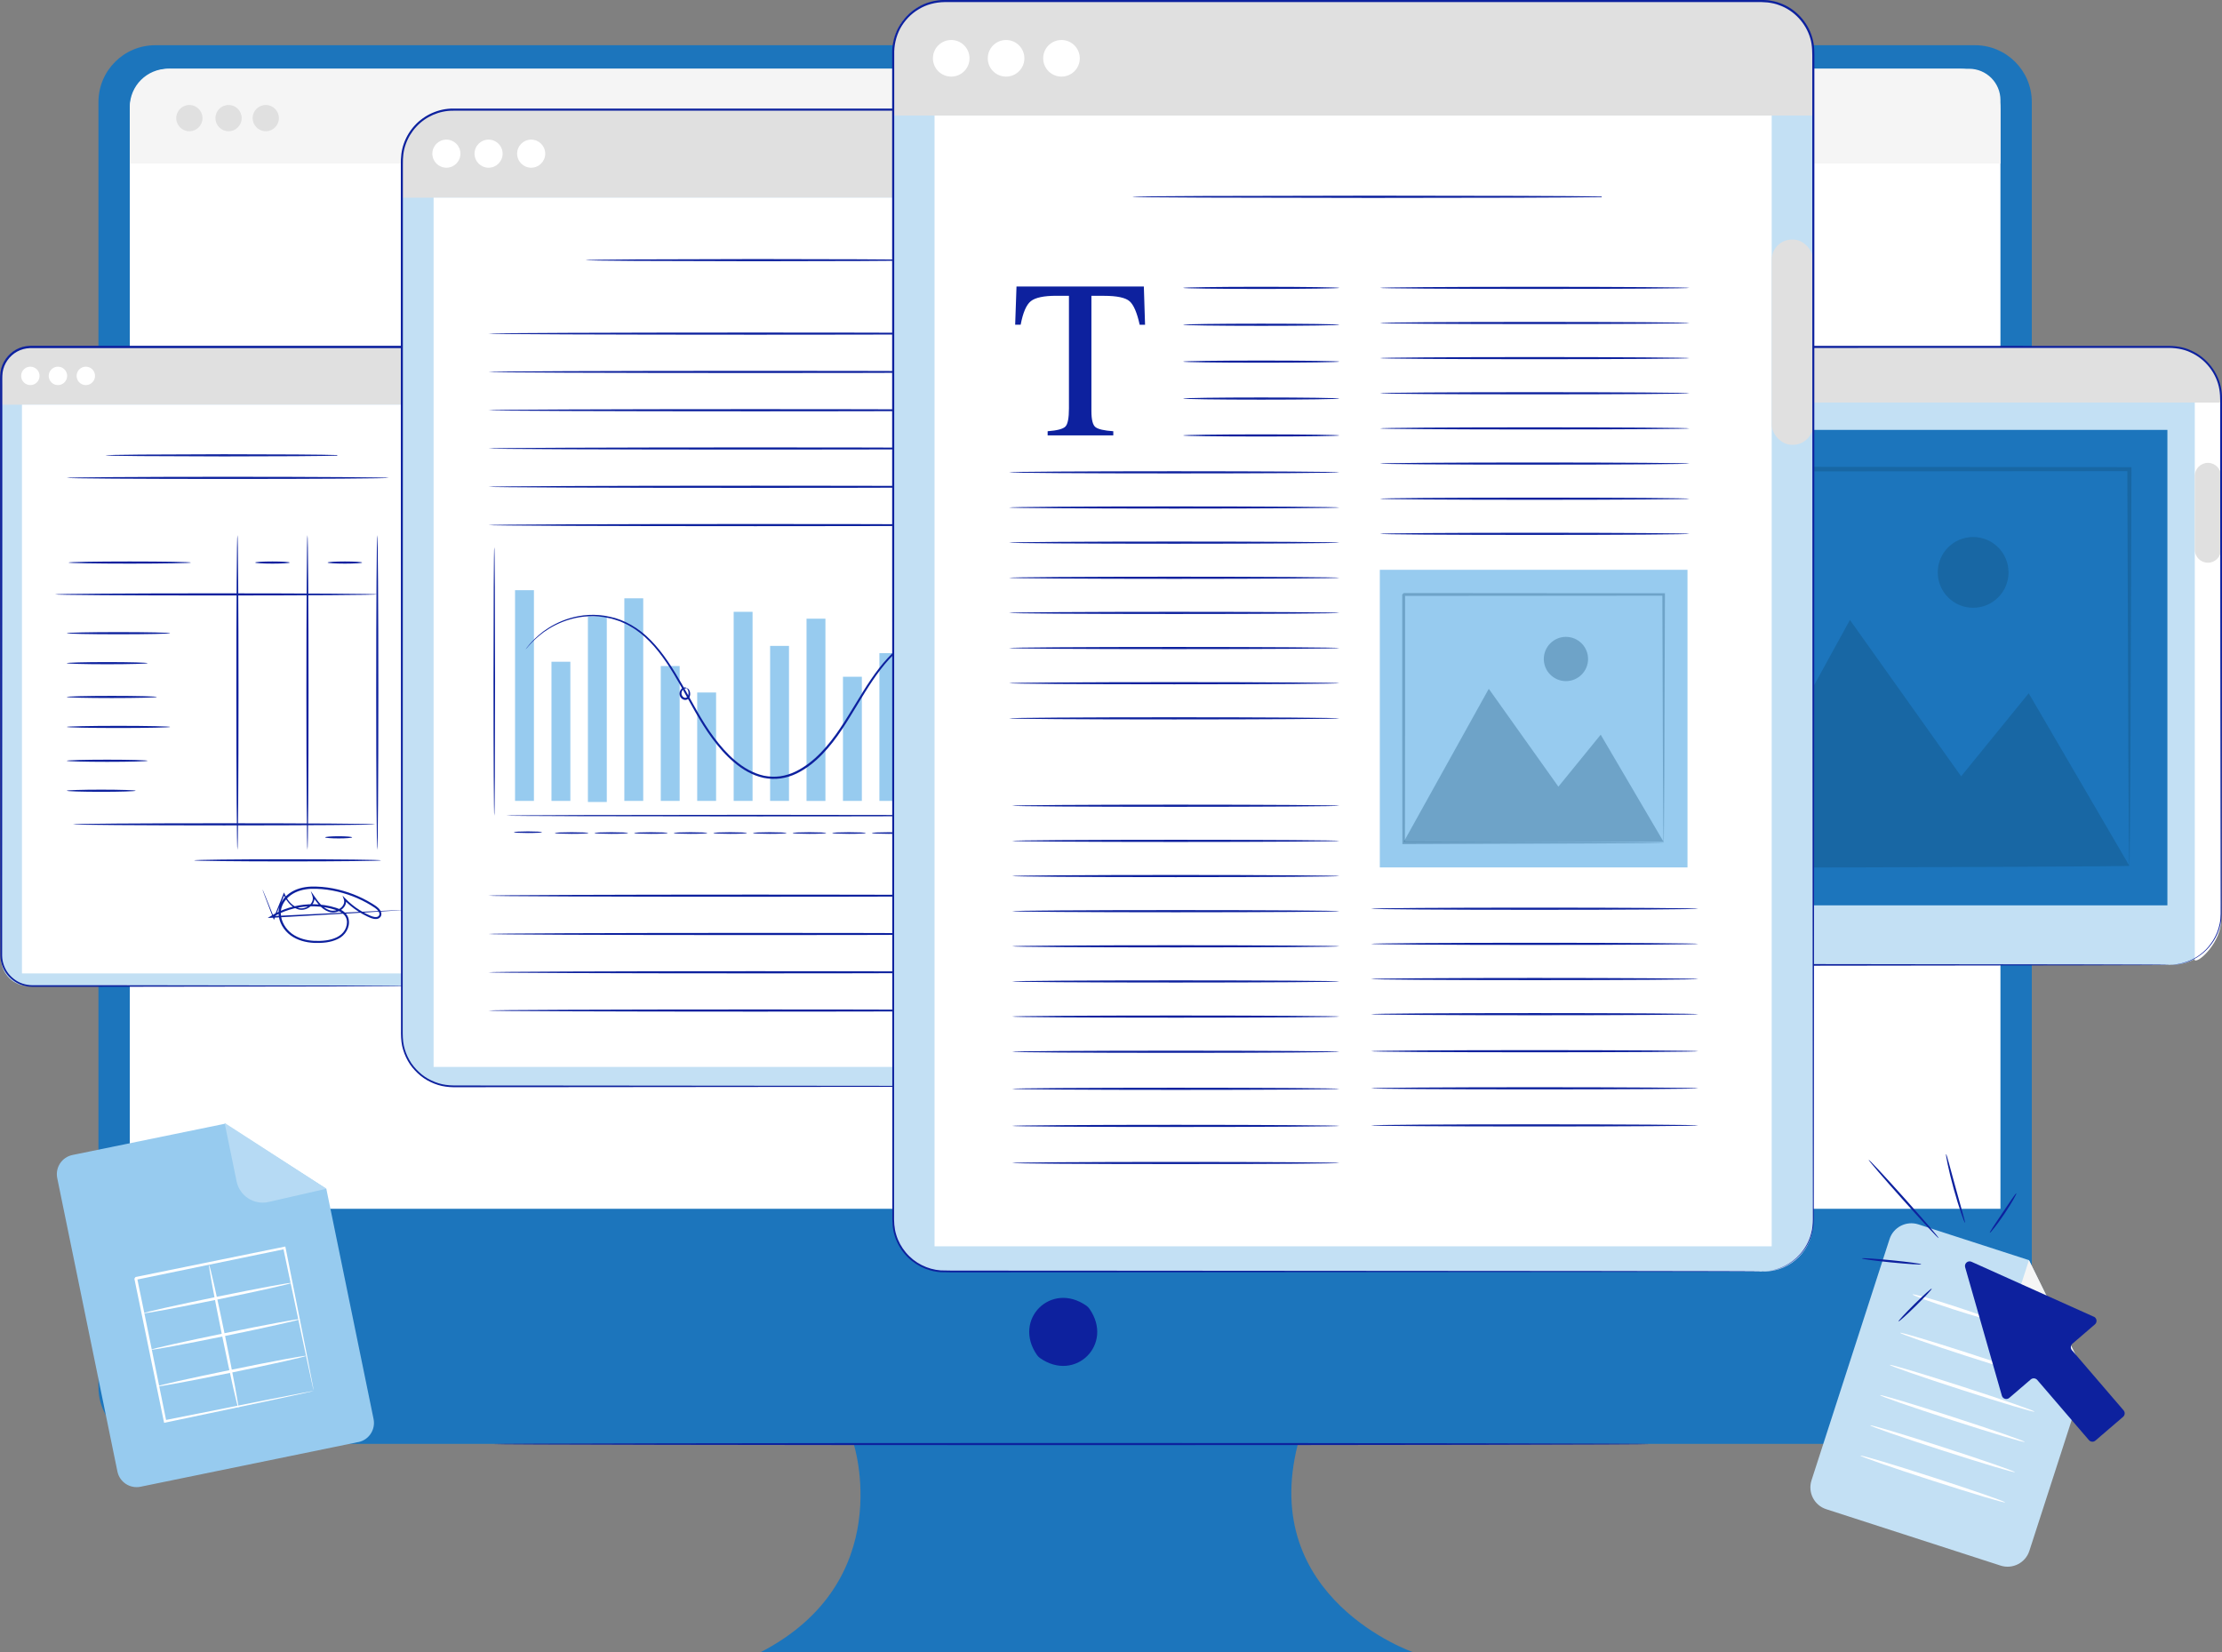<svg xmlns="http://www.w3.org/2000/svg" id="Camada_2" data-name="Camada 2" viewBox="0 0 533.06 396.45"><rect x="0" y="0" width="533.06" height="396.45" fill="#808080" stroke="none"/><defs><style>      .cls-1 {        fill: #0d219e;      }      .cls-1, .cls-2, .cls-3, .cls-4, .cls-5, .cls-6, .cls-7, .cls-8 {        stroke-width: 0px;      }      .cls-2 {        fill: #e0e0e0;      }      .cls-3 {        fill: #f5f5f5;      }      .cls-4 {        fill: #0d476d;      }      .cls-5 {        fill: #c3e0f4;      }      .cls-6 {        fill: #1c75bc;      }      .cls-7 {        fill: #fff;      }      .cls-9 {        opacity: .3;      }      .cls-8 {        fill: #97cbef;      }    </style></defs><g id="Device"><g><g><g><g><path class="cls-6" d="m473.79,10.85H37.25c-7.53,0-13.63,6.1-13.63,13.63v308.34c0,7.53,6.1,13.63,13.63,13.63h167.55s10.66,32.96-22.38,50.01h156.66s-37.3-12.79-27.71-50.01h162.43c7.52,0,13.63-6.1,13.63-13.63V24.48c0-7.53-6.1-13.63-13.63-13.63Z"></path><path class="cls-1" d="m261.35,314.02c5.94,8.49-3.36,17.78-11.84,11.84-.28-.2-.53-.45-.73-.73-5.92-8.49,3.36-17.77,11.84-11.84.28.2.53.45.73.73Z"></path></g><path class="cls-7" d="m40.84,16.5h429.37c5.35,0,9.7,4.35,9.7,9.7v263.84H31.14V26.19c0-5.35,4.35-9.7,9.7-9.7Z"></path></g><path class="cls-3" d="m40.29,16.5h432.1c4.15,0,7.52,3.37,7.52,7.52v15.21H31.14v-13.58c0-5.05,4.1-9.15,9.15-9.15Z"></path><g><circle class="cls-2" cx="45.43" cy="28.34" r="3.15"></circle><circle class="cls-2" cx="54.83" cy="28.34" r="3.15"></circle><circle class="cls-2" cx="63.76" cy="28.34" r="3.15"></circle></g></g><path class="cls-1" d="m395.75,346.49c0,.14-62.12.26-138.73.26s-138.75-.12-138.75-.26,62.11-.26,138.75-.26,138.73.12,138.73.26Z"></path></g><g><g><path class="cls-5" d="m479.94,375.65l-41.82-13.53c-2.89-.93-4.47-4.03-3.54-6.92l18.72-57.88c.93-2.89,4.03-4.47,6.92-3.54l26.52,8.58,13.68,27.8-13.57,41.95c-.93,2.89-4.03,4.47-6.92,3.54Z"></path><path class="cls-3" d="m486.75,302.36l-5.27,16.29c-.87,2.69.6,5.57,3.29,6.44l15.66,5.07-13.68-27.8Z"></path></g><path class="cls-7" d="m478.19,316.85c-.07.21-4.45-1.02-9.79-2.75-5.34-1.73-9.62-3.3-9.55-3.51.07-.21,4.45,1.02,9.8,2.75,5.34,1.73,9.62,3.3,9.55,3.51Z"></path><path class="cls-7" d="m487.7,330.1c-.07.21-7.25-1.93-16.04-4.77-8.79-2.84-15.87-5.32-15.8-5.53.07-.21,7.25,1.93,16.04,4.77,8.79,2.84,15.86,5.32,15.8,5.53Z"></path><path class="cls-7" d="m488.08,338.72c-.07.21-7.89-2.13-17.48-5.23-9.59-3.1-17.3-5.78-17.23-5.99.07-.21,7.89,2.13,17.48,5.23,9.58,3.1,17.3,5.78,17.23,5.99Z"></path><path class="cls-7" d="m485.74,345.98c-.07.21-7.89-2.13-17.47-5.23-9.59-3.1-17.3-5.78-17.23-5.99.07-.21,7.89,2.13,17.48,5.24,9.58,3.1,17.3,5.78,17.23,5.99Z"></path><path class="cls-7" d="m483.39,353.23c-.07.21-7.89-2.13-17.48-5.23-9.59-3.1-17.3-5.78-17.23-5.99.07-.21,7.89,2.13,17.48,5.24,9.58,3.1,17.3,5.78,17.23,5.99Z"></path><path class="cls-7" d="m481.04,360.49c-.07.21-7.89-2.13-17.48-5.23-9.59-3.1-17.3-5.78-17.23-5.99.07-.21,7.89,2.13,17.48,5.23,9.58,3.1,17.3,5.78,17.23,5.99Z"></path></g><g><g><path class="cls-1" d="m502.31,315.94l-29.35-13.19c-.86-.39-1.77.41-1.52,1.31l8.81,30.82c.22.77,1.17,1.06,1.78.53l5.15-4.42c.46-.4,1.16-.34,1.56.12l12.39,14.43c.4.46,1.09.52,1.56.12l6.64-5.7c.46-.4.52-1.09.12-1.56l-12.39-14.43c-.4-.46-.34-1.16.12-1.56l5.4-4.64c.61-.53.47-1.51-.27-1.85Z"></path><path class="cls-1" d="m465.09,297.08c-.11.1-3.96-4.04-8.6-9.23-4.64-5.2-8.32-9.49-8.21-9.58.11-.1,3.96,4.04,8.6,9.23,4.64,5.19,8.31,9.48,8.21,9.58Z"></path><path class="cls-1" d="m466.86,276.9c.07-.02.34.9.75,2.4.46,1.67.99,3.65,1.59,5.83.61,2.18,1.16,4.15,1.62,5.82.41,1.49.65,2.42.58,2.44-.07.02-.43-.87-.93-2.34-.5-1.47-1.15-3.51-1.78-5.8-.63-2.28-1.12-4.37-1.44-5.89-.32-1.52-.46-2.47-.39-2.48Z"></path><path class="cls-1" d="m460.92,303.36c-.01.14-3.22-.06-7.15-.45-3.94-.39-7.11-.82-7.1-.97.01-.14,3.22.06,7.15.45,3.93.39,7.11.82,7.1.97Z"></path></g><path class="cls-1" d="m463.42,309.21c.1.1-1.6,1.94-3.8,4.11-2.2,2.17-4.07,3.85-4.17,3.74-.1-.1,1.6-1.94,3.8-4.12,2.2-2.17,4.07-3.85,4.17-3.74Z"></path><path class="cls-1" d="m483.72,286.33c.12.07-1.1,2.32-2.87,4.94-1.76,2.62-3.38,4.61-3.49,4.52-.12-.09,1.31-2.2,3.06-4.81,1.75-2.61,3.17-4.73,3.3-4.65Z"></path></g></g><g><g><g><g><rect class="cls-5" x="393.22" y="83.23" width="139.61" height="148.28" rx="11.83" ry="11.83"></rect><path class="cls-7" d="m526.53,230.45h0V96.59h6.3v124.33c0,4.89-4.99,9.92-6.3,9.53Z"></path><path class="cls-2" d="m405.15,83.23h115.75c6.58,0,11.93,5.35,11.93,11.93v1.43h-139.61v-1.43c0-6.58,5.35-11.93,11.93-11.93Z"></path></g><path class="cls-2" d="m529.68,111.06h0c1.74,0,3.15,1.41,3.15,3.15v17.66c0,1.74-1.41,3.15-3.15,3.15h0c-1.74,0-3.15-1.41-3.15-3.15v-17.66c0-1.74,1.41-3.15,3.15-3.15Z"></path><path class="cls-1" d="m520.52,231.51s.12-.02.36-.03c.24-.02.6-.02,1.07-.08.93-.13,2.33-.39,3.99-1.21,1.64-.8,3.53-2.23,4.96-4.52.71-1.14,1.29-2.48,1.6-4,.33-1.51.22-3.18.24-4.93-.02-14.04-.05-34.35-.08-59.43,0-12.55-.02-26.29-.03-41.04,0-3.69,0-7.44,0-11.25,0-1.91,0-3.83,0-5.76-.04-1.93.12-3.91-.2-5.8-.63-3.81-3.28-7.28-6.91-8.9-1.8-.87-3.81-1.12-5.85-1.08-2.05,0-4.11,0-6.18,0-33.18,0-69.65.01-107.93.02-1.17.03-2.34.17-3.46.51-1.11.35-2.19.83-3.16,1.47-.96.65-1.85,1.42-2.6,2.31-.73.9-1.37,1.88-1.83,2.94-.44,1.07-.79,2.18-.91,3.33-.13,1.14-.1,2.31-.1,3.49,0,2.35,0,4.69,0,7.02,0,9.32,0,18.51,0,27.54,0,18.06-.01,35.47-.02,52.06,0,8.3,0,16.38-.01,24.24.02,3.92-.04,7.82.03,11.6.19,3.76,2.32,7.23,5.31,9.25,1.51,1,3.23,1.66,4.99,1.91,1.75.23,3.58.11,5.35.14,3.56,0,7.05,0,10.48,0,6.85,0,13.42.01,19.69.02,25.09.03,45.39.06,59.43.08,7.01.02,12.45.04,16.16.05,1.84.01,3.25.02,4.2.03.95,0,1.43.03,1.43.03,0,0-.49.02-1.43.03-.96,0-2.36.01-4.2.03-3.7.01-9.15.03-16.16.05-14.04.02-34.34.05-59.43.08-6.27,0-12.85.01-19.69.02-3.42,0-6.92,0-10.48,0-1.78-.03-3.57.1-5.41-.14-1.82-.26-3.6-.94-5.17-1.97-3.11-2.09-5.32-5.68-5.52-9.58-.08-3.84-.03-7.69-.05-11.63,0-7.86,0-15.95-.01-24.24,0-16.59,0-34.01-.02-52.06,0-9.03,0-18.22,0-27.54,0-2.33,0-4.67,0-7.02,0-1.17-.03-2.35.11-3.55.13-1.2.49-2.36.95-3.47.48-1.11,1.15-2.13,1.91-3.07.78-.93,1.71-1.72,2.71-2.41,1.01-.67,2.14-1.17,3.3-1.54,1.17-.35,2.39-.5,3.61-.53,38.28,0,74.76.01,107.93.02,2.07,0,4.13,0,6.18,0,2.04-.04,4.18.22,6.04,1.13,3.77,1.68,6.52,5.29,7.17,9.25.18.98.2,2,.2,2.96,0,.98,0,1.95,0,2.91,0,1.94,0,3.86,0,5.76,0,3.81,0,7.56,0,11.25-.01,14.75-.02,28.49-.03,41.04-.03,25.09-.06,45.39-.08,59.43-.02,1.75.08,3.43-.26,4.97-.32,1.54-.92,2.9-1.64,4.04-1.46,2.31-3.38,3.74-5.04,4.53-1.67.81-3.09,1.06-4.03,1.17-.95.07-1.43.06-1.43.06Z"></path></g><g><rect class="cls-6" x="402.04" y="103.15" width="117.92" height="114.08"></rect><g class="cls-9"><path class="cls-4" d="m481.85,137.34c0,4.69-3.8,8.49-8.49,8.49s-8.49-3.8-8.49-8.49,3.8-8.49,8.49-8.49,8.49,3.8,8.49,8.49Z"></path></g><g class="cls-9"><path class="cls-4" d="m510.85,112.08c-28.86-.02-63.06-.05-99.62-.08.11-.13-1.07,1.07-.57.58v3.23s0,3.24,0,3.24v6.44c0,4.27,0,8.51,0,12.7,0,8.38,0,16.59.01,24.58.02,15.98.04,31.08.05,44.98v.49h.49c29.87-.1,54.81-.19,72.35-.25,8.66-.05,15.49-.1,20.21-.13,2.28-.02,4.04-.04,5.29-.06.56-.01,1-.02,1.34-.03.3,0,.45-.02.44-.03l-24.15-41.4-16.21,19.93-26.68-37.52-32.1,58.48c.02-13.75.03-28.68.05-44.46,0-7.99,0-16.2.01-24.58,0-4.19,0-8.43,0-12.7v-12.36c36.15-.03,69.98-.06,98.59-.08.1,28.27.19,51.83.24,68.4.05,8.31.1,14.85.13,19.37.02,2.21.04,3.92.06,5.13.01.55.02.99.03,1.33,0,.3.02.46.03.47,0,0,.02-.13.03-.41,0-.33.02-.75.03-1.28.01-1.19.03-2.87.06-5.04.03-4.5.07-11.01.13-19.27.06-16.74.14-40.57.25-69.19v-.48s-.48,0-.48,0Z"></path></g></g><g><ellipse class="cls-7" cx="405.89" cy="90.43" rx="2.48" ry="2.37"></ellipse><ellipse class="cls-7" cx="413.33" cy="90.43" rx="2.48" ry="2.37"></ellipse><ellipse class="cls-7" cx="420.85" cy="90.43" rx="2.48" ry="2.37"></ellipse></g></g><g><g><g><path class="cls-5" d="m6.89,83.28h97.77c3.66,0,6.63,2.97,6.63,6.63v140.07c0,3.66-2.97,6.63-6.63,6.63H6.89c-3.66,0-6.63-2.97-6.63-6.63V89.91c0-3.66,2.97-6.63,6.63-6.63Z"></path><path class="cls-2" d="m7.92,83.28h95.71c4.23,0,7.66,3.43,7.66,7.66v6.16H.26v-6.16c0-4.23,3.43-7.66,7.66-7.66Z"></path><circle class="cls-7" cx="7.28" cy="90.19" r="2.21"></circle><path class="cls-7" d="m16.11,90.19c0,1.22-.99,2.21-2.21,2.21s-2.21-.99-2.21-2.21.99-2.21,2.21-2.21,2.21.99,2.21,2.21Z"></path><circle class="cls-7" cx="20.59" cy="90.19" r="2.21"></circle></g><rect class="cls-7" x="5.27" y="97.1" width="101.01" height="136.46"></rect><path class="cls-2" d="m108.78,136.83h0c-1.38,0-2.5-1.12-2.5-2.5v-19.76c0-1.38,1.12-2.5,2.5-2.5h0c1.38,0,2.5,1.12,2.5,2.5v19.76c0,1.38-1.12,2.5-2.5,2.5Z"></path><path class="cls-1" d="m98.98,236.6c-.03-.1,1.88.22,5.02-1.14,1.52-.72,3.35-1.9,4.81-3.92.73-1,1.39-2.18,1.81-3.54.44-1.36.59-2.88.57-4.5-.02-12.96-.05-31.7-.08-54.85,0-11.58-.02-24.26-.03-37.88,0-6.81,0-13.85-.01-21.1,0-3.63,0-7.31,0-11.03-.04-1.87.13-3.76-.27-5.56-.39-1.81-1.21-3.54-2.37-5.01-2.33-2.95-6.13-4.72-10-4.55-3.92,0-7.88,0-11.89,0-8.01,0-16.2,0-24.52,0-16.66,0-33.91,0-51.57,0-1.1,0-2.22-.01-3.3.01-1.06.04-2.11.32-3.04.83-1.86,1.02-3.2,2.92-3.48,5.01-.14,1.03-.06,2.14-.08,3.22,0,1.09,0,2.17,0,3.26,0,2.17,0,4.33,0,6.48,0,8.61,0,17.08,0,25.42,0,16.66-.01,32.73-.02,48.05,0,15.31-.02,29.86-.02,43.48,0,3.4,0,6.75,0,10.03.03,1.6.61,3.16,1.59,4.38.99,1.21,2.35,2.11,3.85,2.47.75.2,1.5.25,2.29.23.78,0,1.56,0,2.33,0,1.55,0,3.08,0,4.59,0,3.03,0,5.99,0,8.89,0,23.15.03,41.89.06,54.85.08,6.47.02,11.49.04,14.91.05,1.7.01,2.99.02,3.88.03.87,0,1.32.03,1.32.03,0,0-.45.02-1.32.03-.88,0-2.18.01-3.88.03-3.42.01-8.44.03-14.91.05-12.96.02-31.69.05-54.85.08-2.89,0-5.86,0-8.89,0-1.52,0-3.05,0-4.59,0-.77,0-1.55,0-2.33,0-.77.02-1.61-.03-2.39-.24-1.58-.38-3.02-1.33-4.07-2.61-1.04-1.29-1.66-2.94-1.69-4.63,0-3.29-.01-6.63-.02-10.04,0-13.62-.02-28.17-.02-43.48,0-15.31,0-31.38-.02-48.05,0-8.33,0-16.81,0-25.42,0-2.15,0-4.31,0-6.48,0-1.08,0-2.17,0-3.26.02-1.09-.06-2.16.09-3.3.3-2.25,1.75-4.29,3.75-5.39,1-.55,2.13-.85,3.27-.89,1.12-.03,2.21,0,3.32-.01,17.67,0,34.91,0,51.57,0,8.33,0,16.51,0,24.52,0,4.01,0,7.97,0,11.89,0,3.99-.18,7.97,1.66,10.38,4.74,1.21,1.53,2.06,3.33,2.46,5.21.08.47.16.95.21,1.43.02.48.06.96.06,1.43,0,.94,0,1.87,0,2.81,0,3.73,0,7.41,0,11.03,0,7.25,0,14.29-.01,21.1-.01,13.61-.02,26.3-.03,37.88-.03,23.15-.06,41.89-.08,54.85.02,1.62-.14,3.18-.6,4.55-.44,1.38-1.11,2.57-1.86,3.58-1.49,2.04-3.35,3.22-4.89,3.92-1.57.7-2.88.88-3.74,1-.87.05-1.32.05-1.32.05Z"></path></g><g><path class="cls-1" d="m40.83,151.93c0,.14-5.56.26-12.41.26s-12.41-.12-12.41-.26,5.55-.26,12.41-.26,12.41.12,12.41.26Z"></path><path class="cls-1" d="m35.42,159.12c0,.14-4.35.26-9.71.26s-9.71-.12-9.71-.26,4.34-.26,9.71-.26,9.71.12,9.71.26Z"></path><path class="cls-1" d="m37.64,167.23c0,.14-4.84.26-10.82.26s-10.82-.12-10.82-.26,4.84-.26,10.82-.26,10.82.12,10.82.26Z"></path><path class="cls-1" d="m40.83,174.42c0,.14-5.56.26-12.41.26s-12.41-.12-12.41-.26,5.55-.26,12.41-.26,12.41.12,12.41.26Z"></path><path class="cls-1" d="m35.42,182.54c0,.14-4.35.26-9.71.26s-9.71-.12-9.71-.26,4.34-.26,9.71-.26,9.71.12,9.71.26Z"></path><path class="cls-1" d="m32.55,189.73c0,.14-3.7.26-8.27.26s-8.27-.12-8.27-.26,3.7-.26,8.27-.26,8.27.12,8.27.26Z"></path><path class="cls-1" d="m90.51,142.62c0,.14-17.31.26-38.66.26s-38.66-.12-38.66-.26,17.31-.26,38.66-.26,38.66.12,38.66.26Z"></path><path class="cls-1" d="m56.96,203.9c-.14,0-.26-16.9-.26-37.75s.12-37.76.26-37.76.26,16.9.26,37.76-.12,37.75-.26,37.75Z"></path><path class="cls-1" d="m73.76,203.9c-.14,0-.26-16.9-.26-37.75s.12-37.76.26-37.76.26,16.9.26,37.76-.12,37.75-.26,37.75Z"></path><path class="cls-1" d="m90.51,203.9c-.14,0-.26-16.9-.26-37.75s.12-37.76.26-37.76.26,16.9.26,37.76-.12,37.75-.26,37.75Z"></path><path class="cls-1" d="m45.82,134.98c0,.14-6.58.26-14.7.26s-14.7-.12-14.7-.26,6.58-.26,14.7-.26,14.7.12,14.7.26Z"></path><path class="cls-1" d="m69.5,134.98c0,.14-1.86.26-4.14.26s-4.14-.12-4.14-.26,1.85-.26,4.14-.26,4.14.12,4.14.26Z"></path><path class="cls-1" d="m86.88,134.98c0,.14-1.86.26-4.14.26s-4.14-.12-4.14-.26,1.85-.26,4.14-.26,4.14.12,4.14.26Z"></path><path class="cls-1" d="m90,197.79c0,.14-16.23.26-36.25.26s-36.26-.12-36.26-.26,16.23-.26,36.26-.26,36.25.12,36.25.26Z"></path><path class="cls-1" d="m84.48,200.91c0,.14-1.45.26-3.24.26s-3.24-.12-3.24-.26,1.45-.26,3.24-.26,3.24.12,3.24.26Z"></path><path class="cls-1" d="m91.44,206.43c0,.14-10.05.26-22.45.26s-22.45-.12-22.45-.26,10.05-.26,22.45-.26,22.45.12,22.45.26Z"></path><path class="cls-1" d="m97.21,218.31s-.2.03-.58.06c-.41.03-.98.07-1.7.12-1.52.09-3.71.23-6.49.4-5.63.32-13.67.77-23.39,1.33l-.83.05.7-.44c2.61-1.64,5.79-2.7,9.2-2.85,1.7-.09,3.45.08,5.18.48.86.22,1.73.44,2.56.88.82.42,1.58,1.2,1.78,2.19.43,1.96-.83,3.98-2.6,4.78-1.77.87-3.76.99-5.7.93-1.95-.1-3.97-.6-5.63-1.81-1.63-1.21-2.83-3.14-2.89-5.27-.07-1.96,1.1-3.75,2.6-4.81,1.52-1.1,3.38-1.54,5.16-1.62,3.58-.1,7.03.63,10.18,1.84,1.57.61,3.06,1.35,4.46,2.21.67.43,1.44.83,1.94,1.57.24.35.44.84.28,1.33-.15.48-.64.8-1.09.82-.91.08-1.64-.34-2.33-.65-.7-.33-1.37-.71-2.01-1.12-1.28-.82-2.44-1.77-3.45-2.82l.37-.22c.18.52.1,1.12-.15,1.59-.25.47-.63.84-1.06,1.11-.85.54-1.94.72-2.86.37-.92-.31-1.67-.92-2.27-1.58-.61-.66-1.11-1.38-1.58-2.08l.34-.17c.35,1.11-.31,2.2-1.12,2.75-.81.58-1.88.79-2.78.48-.9-.27-1.63-.85-2.18-1.5-.55-.65-.96-1.37-1.27-2.09h.28c-.96,2.29-1.77,4.23-2.46,5.89l-.11.26-.1-.26c-.87-2.27-1.54-4.03-2-5.25-.21-.58-.38-1.02-.5-1.35-.11-.3-.16-.46-.15-.46,0,0,.08.15.21.44.13.32.32.76.55,1.33.49,1.21,1.19,2.95,2.1,5.21h-.21c.67-1.67,1.46-3.62,2.39-5.92l.13-.33.14.32c.6,1.35,1.61,2.86,3.27,3.38.81.26,1.74.08,2.47-.45.73-.5,1.26-1.44.96-2.33l-.41-1.25.75,1.08c.94,1.35,1.99,2.9,3.67,3.49.81.3,1.75.14,2.5-.34.75-.46,1.31-1.35,1.02-2.2l-.32-.93.69.71c.99,1.02,2.12,1.95,3.38,2.74.63.4,1.28.76,1.97,1.08.68.31,1.39.67,2.08.6.33-.03.6-.22.69-.5.1-.27-.02-.61-.22-.9-.4-.61-1.11-.99-1.79-1.42-1.37-.84-2.84-1.56-4.38-2.16-3.08-1.17-6.5-1.89-9.97-1.79-1.72.08-3.47.5-4.88,1.53-1.4,1-2.45,2.62-2.39,4.38.05,1.93,1.16,3.74,2.67,4.86,1.55,1.13,3.47,1.62,5.35,1.72,1.88.07,3.82-.07,5.44-.87.8-.4,1.5-.99,1.92-1.75.42-.76.61-1.66.43-2.47-.17-.82-.78-1.47-1.53-1.87-.75-.41-1.61-.62-2.44-.84-1.68-.39-3.39-.56-5.05-.48-3.32.13-6.44,1.16-8.99,2.75l-.12-.39c9.72-.48,17.76-.87,23.4-1.14,2.78-.12,4.97-.22,6.5-.28.73-.02,1.29-.04,1.71-.06.39,0,.58,0,.58,0Z"></path><path class="cls-1" d="m93.3,114.66c0,.14-17.31.26-38.65.26s-38.65-.12-38.65-.26,17.3-.26,38.65-.26,38.65.12,38.65.26Z"></path><path class="cls-1" d="m79.77,109.25s.36-.05,1.14-.07v.14c-3.21.11-14.18.19-27.21.19-7.8-.03-14.86-.06-20.05-.08-2.51-.03-4.57-.06-6.08-.08-.67-.02-1.22-.04-1.65-.05-.38-.02-.58-.03-.58-.05s.2-.04.58-.05c.44-.01.98-.03,1.65-.05,1.51-.02,3.56-.05,6.08-.08,5.2-.02,12.25-.05,20.05-.08,13.03,0,24.01.08,27.21.19v.14c-.79-.02-1.14-.05-1.14-.07Z"></path></g></g><g><g><g><rect class="cls-5" x="96.36" y="26.32" width="169.7" height="234.34" rx="11.83" ry="11.83"></rect><path class="cls-2" d="m108.29,26.32h145.84c6.58,0,11.93,5.35,11.93,11.93v9.18H96.36v-9.18c0-6.58,5.35-11.93,11.93-11.93Z"></path><circle class="cls-7" cx="107.09" cy="36.87" r="3.37"></circle><circle class="cls-7" cx="117.21" cy="36.87" r="3.37"></circle><circle class="cls-7" cx="127.43" cy="36.87" r="3.37"></circle></g><rect class="cls-7" x="104.02" y="47.43" width="154.39" height="208.57"></rect><path class="cls-2" d="m262.23,108.17h0c-2.11,0-3.83-1.71-3.83-3.83v-30.21c0-2.11,1.71-3.83,3.83-3.83h0c2.11,0,3.83,1.71,3.83,3.83v30.21c0,2.11-1.71,3.83-3.83,3.83Z"></path><path class="cls-1" d="m253.75,260.66s.17-.02.51-.04c.34-.02.85-.04,1.51-.17,1.3-.24,3.31-.74,5.39-2.35,2.05-1.55,4.2-4.31,4.7-8.13.13-.94.12-1.94.11-2.97,0-1.03,0-2.1,0-3.2,0-2.21,0-4.56-.01-7.05-.02-19.92-.05-48.73-.08-84.32,0-17.8-.02-37.3-.03-58.23,0-10.47,0-21.29-.01-32.44,0-5.57,0-11.23,0-16.96,0-1.43,0-2.87,0-4.31,0-1.45.05-2.88-.24-4.28-.58-2.79-2.18-5.37-4.47-7.13-1.14-.88-2.44-1.56-3.83-1.99-1.39-.45-2.84-.54-4.33-.53-2.98,0-5.97,0-8.99,0-6.03,0-12.12,0-18.28,0-12.32,0-24.9,0-37.7,0-25.61,0-52.13,0-79.29,0-3.34-.03-6.62,1.43-8.85,3.87-1.12,1.21-1.99,2.65-2.53,4.21-.57,1.56-.71,3.2-.68,4.87,0,6.71,0,13.37,0,19.99,0,13.23,0,26.26,0,39.07,0,25.62-.01,50.33-.02,73.87,0,23.54-.02,45.91-.02,66.84,0,2.62,0,5.21,0,7.78-.01,1.29.01,2.55.26,3.78.26,1.23.72,2.4,1.33,3.48.59,1.09,1.41,2.05,2.3,2.89.89.85,1.92,1.54,3.02,2.05,1.1.52,2.27.9,3.47,1.05,1.19.18,2.41.13,3.63.14,9.72,0,19.04.01,27.94.02,35.6.04,64.41.06,84.32.08,9.95.02,17.68.04,22.92.05,2.62.01,4.61.02,5.96.03,1.34,0,2.03.03,2.03.03,0,0-.69.02-2.03.03-1.35,0-3.35.01-5.96.03-5.25.01-12.97.03-22.92.05-19.91.02-48.72.05-84.32.08-8.9,0-18.23.01-27.94.02-1.21,0-2.44.05-3.68-.14-1.24-.16-2.45-.54-3.58-1.08-1.14-.53-2.21-1.25-3.13-2.12-.92-.87-1.76-1.86-2.38-2.98-.63-1.12-1.1-2.33-1.38-3.6-.26-1.27-.29-2.59-.27-3.87,0-2.57,0-5.17,0-7.78,0-20.93-.02-43.3-.02-66.84,0-23.54,0-48.25-.02-73.87,0-12.81,0-25.84,0-39.07,0-6.61,0-13.28,0-19.99-.03-1.67.12-3.43.71-5.05.57-1.62,1.47-3.12,2.64-4.39,2.33-2.54,5.75-4.07,9.23-4.04,27.16,0,53.68,0,79.29,0,12.81,0,25.38,0,37.7,0,6.16,0,12.25,0,18.28,0,3.01,0,6.01,0,8.99,0,1.48-.02,3.04.08,4.47.55,1.44.45,2.8,1.15,3.98,2.07,2.38,1.83,4.05,4.51,4.64,7.42.31,1.46.24,2.95.25,4.37,0,1.44,0,2.88,0,4.31,0,5.73,0,11.39,0,16.96,0,11.15,0,21.97-.01,32.44-.01,20.93-.02,40.43-.03,58.23-.03,35.6-.06,64.41-.08,84.32,0,2.49,0,4.84-.01,7.05,0,1.1,0,2.17,0,3.2,0,1.03,0,2.03-.13,2.99-.53,3.86-2.71,6.64-4.79,8.19-2.1,1.61-4.14,2.09-5.44,2.32-.66.12-1.17.13-1.51.14-.34.01-.51.01-.51.01Z"></path><path class="cls-1" d="m218.85,62.42s.13-.02.4-.04c.31,0,.72-.02,1.25-.03v.14c-4.61.11-20.41.19-39.16.19-11.25-.03-21.43-.06-28.86-.08-3.65-.03-6.63-.06-8.75-.08-.99-.02-1.79-.04-2.38-.05-.54-.02-.83-.03-.83-.05s.29-.04.83-.05c.59-.01,1.38-.03,2.38-.05,2.12-.02,5.09-.05,8.75-.08,7.43-.02,17.61-.05,28.86-.08,18.75,0,34.55.08,39.16.19v.14c-.53-.01-.94-.03-1.25-.03-.27-.01-.4-.02-.4-.04Z"></path><path class="cls-1" d="m245.26,80.05c0,.14-28.68.26-64.04.26s-64.05-.12-64.05-.26,28.67-.26,64.05-.26,64.04.12,64.04.26Z"></path><path class="cls-1" d="m245.26,89.24c0,.14-28.68.26-64.04.26s-64.05-.12-64.05-.26,28.67-.26,64.05-.26,64.04.12,64.04.26Z"></path><path class="cls-1" d="m245.26,98.43c0,.14-28.68.26-64.04.26s-64.05-.12-64.05-.26,28.67-.26,64.05-.26,64.04.12,64.04.26Z"></path><path class="cls-1" d="m245.26,107.61c0,.14-28.68.26-64.04.26s-64.05-.12-64.05-.26,28.67-.26,64.05-.26,64.04.12,64.04.26Z"></path><path class="cls-1" d="m245.26,116.8c0,.14-28.68.26-64.04.26s-64.05-.12-64.05-.26,28.67-.26,64.05-.26,64.04.12,64.04.26Z"></path><path class="cls-1" d="m245.26,125.99c0,.14-28.68.26-64.04.26s-64.05-.12-64.05-.26,28.67-.26,64.05-.26,64.04.12,64.04.26Z"></path><path class="cls-1" d="m245.26,214.91c0,.14-28.68.26-64.04.26s-64.05-.12-64.05-.26,28.67-.26,64.05-.26,64.04.12,64.04.26Z"></path><path class="cls-1" d="m245.26,224.1c0,.14-28.68.26-64.04.26s-64.05-.12-64.05-.26,28.67-.26,64.05-.26,64.04.12,64.04.26Z"></path><path class="cls-1" d="m245.26,233.29c0,.14-28.68.26-64.04.26s-64.05-.12-64.05-.26,28.67-.26,64.05-.26,64.04.12,64.04.26Z"></path><path class="cls-1" d="m245.26,242.47c0,.14-28.68.26-64.04.26s-64.05-.12-64.05-.26,28.67-.26,64.05-.26,64.04.12,64.04.26Z"></path></g><g><rect class="cls-8" x="123.56" y="141.61" width="4.53" height="50.56"></rect><rect class="cls-8" x="132.3" y="158.78" width="4.53" height="33.39"></rect><rect class="cls-8" x="141.04" y="147.9" width="4.53" height="44.53"></rect><rect class="cls-8" x="149.78" y="143.56" width="4.53" height="48.61"></rect><rect class="cls-8" x="158.52" y="159.81" width="4.53" height="32.36"></rect><rect class="cls-8" x="167.26" y="166.16" width="4.53" height="26.01"></rect><rect class="cls-8" x="176.01" y="146.8" width="4.53" height="45.37"></rect><rect class="cls-8" x="184.75" y="154.98" width="4.53" height="37.19"></rect><rect class="cls-8" x="193.49" y="148.45" width="4.53" height="43.73"></rect><rect class="cls-8" x="202.23" y="162.38" width="4.53" height="29.79"></rect><rect class="cls-8" x="219.66" y="146.8" width="4.53" height="45.37"></rect><rect class="cls-8" x="238.22" y="175.99" width="4.53" height="15.52"></rect><rect class="cls-8" x="229.17" y="162.38" width="4.53" height="29.79"></rect><rect class="cls-8" x="210.97" y="156.71" width="4.53" height="35.46"></rect><path class="cls-1" d="m244.02,148.06s-.14-.01-.4-.06c-.28-.06-.66-.14-1.15-.24-.5-.13-1.14-.2-1.88-.3-.74-.13-1.61-.17-2.59-.22-1.95-.05-4.36.03-7.09.61-2.71.58-5.74,1.61-8.79,3.33-3.05,1.71-6.13,4.06-8.9,7.09-2.77,3.04-5.11,6.8-7.5,10.77-2.42,3.95-4.87,8.24-8.43,11.92-1.76,1.83-3.82,3.49-6.21,4.65-1.19.58-2.49.98-3.83,1.17-1.34.19-2.72.12-4.06-.14-2.69-.59-5.07-2-7.07-3.71-2.03-1.69-3.72-3.68-5.24-5.72-3.04-4.09-5.2-8.5-7.51-12.52-2.28-4.03-4.63-7.8-7.5-10.74-1.43-1.46-2.98-2.73-4.64-3.65-.8-.52-1.68-.83-2.51-1.22-.87-.27-1.7-.61-2.56-.76-3.4-.8-6.64-.5-9.3.26-2.67.75-4.78,1.95-6.38,3.07-1.56,1.17-2.66,2.24-3.35,3-.33.37-.59.66-.78.88-.18.2-.27.29-.28.29,0,0,.07-.11.24-.32.18-.22.43-.53.74-.91.67-.79,1.75-1.89,3.31-3.1,1.6-1.15,3.71-2.39,6.42-3.18,2.68-.79,5.98-1.13,9.45-.34,3.48.69,7.03,2.69,9.92,5.68,2.93,2.98,5.31,6.77,7.61,10.8,2.33,4.02,4.49,8.42,7.5,12.45,1.5,2.01,3.17,3.97,5.16,5.63,1.96,1.67,4.28,3.03,6.85,3.6,1.29.25,2.6.31,3.89.13,1.28-.18,2.53-.57,3.68-1.13,2.32-1.12,4.33-2.74,6.07-4.54,3.51-3.61,5.96-7.87,8.39-11.81,2.4-3.97,4.77-7.75,7.59-10.81,2.82-3.05,5.95-5.42,9.04-7.12,3.09-1.71,6.16-2.73,8.91-3.29,2.75-.56,5.19-.61,7.15-.53.98.07,1.86.12,2.6.26.75.11,1.39.21,1.89.35.48.12.86.22,1.14.29.26.07.39.11.38.11Z"></path><path class="cls-1" d="m118.58,195.7c-.1,0-.19-14.42-.19-32.2s.08-32.2.19-32.2.19,14.41.19,32.2-.08,32.2-.19,32.2Z"></path><path class="cls-1" d="m242.75,195.7c0,.1-27.16.19-60.66.19s-60.67-.08-60.67-.19,27.16-.19,60.67-.19,60.66.08,60.66.19Z"></path><path class="cls-1" d="m130.02,199.68c0,.1-1.5.19-3.36.19s-3.36-.08-3.36-.19,1.5-.19,3.36-.19,3.36.08,3.36.19Z"></path><path class="cls-1" d="m141.16,199.88c0,.1-1.8.19-4.02.19s-4.02-.08-4.02-.19,1.8-.19,4.02-.19,4.02.08,4.02.19Z"></path><path class="cls-1" d="m150.67,199.88c0,.1-1.8.19-4.02.19s-4.02-.08-4.02-.19,1.8-.19,4.02-.19,4.02.08,4.02.19Z"></path><path class="cls-1" d="m160.18,199.88c0,.1-1.8.19-4.02.19s-4.02-.08-4.02-.19,1.8-.19,4.02-.19,4.02.08,4.02.19Z"></path><path class="cls-1" d="m169.68,199.88c0,.1-1.8.19-4.02.19s-4.02-.08-4.02-.19,1.8-.19,4.02-.19,4.02.08,4.02.19Z"></path><path class="cls-1" d="m179.19,199.88c0,.1-1.8.19-4.02.19s-4.02-.08-4.02-.19,1.8-.19,4.02-.19,4.02.08,4.02.19Z"></path><path class="cls-1" d="m188.69,199.88c0,.1-1.8.19-4.02.19s-4.02-.08-4.02-.19,1.8-.19,4.02-.19,4.02.08,4.02.19Z"></path><path class="cls-1" d="m198.2,199.88c0,.1-1.8.19-4.02.19s-4.02-.08-4.02-.19,1.8-.19,4.02-.19,4.02.08,4.02.19Z"></path><path class="cls-1" d="m207.7,199.88c0,.1-1.8.19-4.02.19s-4.02-.08-4.02-.19,1.8-.19,4.02-.19,4.02.08,4.02.19Z"></path><path class="cls-1" d="m217.21,199.88c0,.1-1.8.19-4.02.19s-4.02-.08-4.02-.19,1.8-.19,4.02-.19,4.02.08,4.02.19Z"></path><path class="cls-1" d="m226.05,199.88c0,.1-1.8.19-4.02.19s-4.02-.08-4.02-.19,1.8-.19,4.02-.19,4.02.08,4.02.19Z"></path><path class="cls-1" d="m234.89,199.88c0,.1-1.8.19-4.02.19s-4.02-.08-4.02-.19,1.8-.19,4.02-.19,4.02.08,4.02.19Z"></path><path class="cls-1" d="m243.73,199.89c0,.1-1.8.19-4.02.19s-4.02-.08-4.02-.19,1.8-.19,4.02-.19,4.02.08,4.02.19Z"></path><path class="cls-1" d="m164.79,165.15c0-.08.56.12.73.88.08.36.11.83-.14,1.3-.12.23-.35.46-.66.56-.31.1-.65.04-.92-.11-.56-.3-.83-.92-.79-1.44.04-.53.32-.94.63-1.17.31-.24.66-.27.87-.21.21.06.28.16.27.19-.02.07-.46-.14-.9.3-.21.2-.39.53-.39.91-.01.37.2.78.56.98.37.2.75.08.93-.24.19-.31.22-.71.19-1.01-.06-.64-.42-.88-.38-.94Z"></path><path class="cls-1" d="m224.37,148.53s.14-.08.39,0c.25.07.57.3.81.7.23.39.38.97.2,1.59-.18.59-.72,1.24-1.55,1.24-.41,0-.77-.25-.99-.51-.22-.27-.35-.58-.42-.88-.14-.6-.01-1.19.26-1.57.56-.79,1.25-.75,1.22-.69.03.07-.54.18-.91.87-.18.33-.24.8-.11,1.28.12.47.48,1,.97,1,.5.01.94-.43,1.09-.88.16-.45.08-.93-.07-1.28-.33-.73-.9-.8-.88-.87Z"></path></g></g><g><g><rect class="cls-5" x="214.24" y=".26" width="220.75" height="304.84" rx="11.83" ry="11.83"></rect><path class="cls-2" d="m226.17.26h196.89c6.58,0,11.93,5.35,11.93,11.93v15.54h-220.75v-15.54c0-6.58,5.35-11.93,11.93-11.93Z"></path><circle class="cls-7" cx="228.2" cy="13.99" r="4.39"></circle><path class="cls-7" d="m245.75,13.99c0,2.42-1.96,4.39-4.39,4.39s-4.39-1.96-4.39-4.39,1.96-4.39,4.39-4.39,4.39,1.96,4.39,4.39Z"></path><circle class="cls-7" cx="254.65" cy="13.99" r="4.39"></circle></g><rect class="cls-7" x="224.2" y="27.73" width="200.83" height="271.31"></rect><rect class="cls-2" x="425.03" y="57.48" width="9.96" height="49.25" rx="4.86" ry="4.86"></rect><path class="cls-1" d="m422.68,305.1s.22-.02.67-.05c.44,0,1.1-.1,1.96-.27,1.68-.39,4.29-1.32,6.57-3.91,1.13-1.28,2.13-2.97,2.64-5.01.58-2.04.34-4.39.39-6.89,0-5.02-.01-10.8-.02-17.32-.02-26.07-.05-63.78-.08-110.37,0-23.3-.02-48.82-.03-76.22,0-13.7,0-27.87-.01-42.46,0-7.3,0-14.7,0-22.21,0-1.88,0-3.76,0-5.65,0-1.9.06-3.78-.49-5.57-1.04-3.58-3.85-6.65-7.41-7.92-.88-.35-1.81-.53-2.75-.66-.94-.1-1.9-.1-2.87-.09-1.94,0-3.88,0-5.83,0-3.9,0-7.82,0-11.76,0-7.89,0-15.87,0-23.93,0-16.13,0-32.59,0-49.35,0-33.52,0-68.23,0-103.78,0-2.17.03-4.35.57-6.2,1.72-1.87,1.1-3.4,2.74-4.44,4.63-1.01,1.92-1.5,4.07-1.43,6.25,0,2.2,0,4.4,0,6.6,0,8.78,0,17.5,0,26.16,0,17.32,0,34.38,0,51.14,0,33.53-.01,65.87-.02,96.68,0,30.81-.02,60.09-.02,87.49,0,3.42,0,6.82,0,10.19-.03,1.69.02,3.34.52,4.91.47,1.57,1.27,3.03,2.32,4.27,2.09,2.5,5.18,4.06,8.37,4.28,3.21.09,6.45.03,9.62.05,12.72,0,24.92.01,36.57.02,46.6.03,84.3.06,110.37.08,13.03.02,23.14.04,30.01.05,3.43.01,6.04.02,7.8.03,1.76,0,2.66.03,2.66.03,0,0-.9.02-2.66.03-1.76,0-4.38.01-7.8.03-6.86.01-16.98.03-30.01.05-26.06.02-63.77.05-110.37.08-11.65,0-23.86.01-36.57.02-3.19-.02-6.38.05-9.65-.04-3.29-.22-6.5-1.84-8.66-4.42-1.09-1.28-1.91-2.8-2.4-4.42-.52-1.62-.57-3.37-.54-5.04,0-3.37,0-6.76,0-10.19,0-27.4-.02-56.68-.02-87.49,0-30.81,0-63.15-.02-96.68,0-16.77,0-33.83,0-51.14,0-8.66,0-17.38,0-26.16,0-2.19,0-4.39,0-6.6-.07-2.23.44-4.51,1.49-6.5,1.09-1.97,2.67-3.69,4.63-4.84,1.93-1.2,4.21-1.76,6.47-1.79,35.55,0,70.26,0,103.78,0,16.76,0,33.23,0,49.35,0,8.06,0,16.04,0,23.93,0,3.94,0,7.86,0,11.76,0,1.95,0,3.89,0,5.83,0,.96,0,1.94-.01,2.93.09.97.13,1.95.33,2.86.69,3.71,1.32,6.63,4.51,7.7,8.24.58,1.87.52,3.84.51,5.7,0,1.89,0,3.77,0,5.65,0,7.5,0,14.91,0,22.21,0,14.59,0,28.76-.01,42.46-.01,27.4-.02,52.92-.03,76.22-.03,46.6-.06,84.31-.08,110.37,0,6.51-.02,12.3-.02,17.32-.05,2.49.18,4.85-.42,6.92-.52,2.07-1.54,3.77-2.69,5.05-2.31,2.6-4.95,3.53-6.64,3.9-.87.16-1.53.24-1.97.24-.45.02-.67.02-.67.02Z"></path><path class="cls-1" d="m243.86,68.74h30.55l.29,9.18h-1.29c-.63-2.88-1.44-4.76-2.41-5.63-.98-.87-3.03-1.31-6.16-1.31h-3.01v27.64c0,2.08.33,3.37.98,3.87.65.5,2.07.83,4.27.98v1h-15.75v-1c2.29-.17,3.71-.55,4.27-1.13.56-.58.84-2.03.84-4.36v-27.01h-3.03c-2.99,0-5.02.43-6.11,1.29-1.08.86-1.89,2.74-2.44,5.65h-1.32l.32-9.18Z"></path><path class="cls-1" d="m381.93,47.23s.18-.02.56-.04c.41,0,.99-.02,1.76-.03v.14c-6.49.11-28.73.19-55.12.19-15.85-.03-30.19-.06-40.62-.08-5.17-.03-9.37-.06-12.31-.08-1.42-.02-2.54-.04-3.35-.05-.36-.01-.65-.02-.87-.03-.2,0-.3-.02-.3-.03s.1-.02.3-.03c.23,0,.51-.02.87-.03.8-.01,1.92-.03,3.35-.05,2.94-.02,7.14-.05,12.31-.08,10.43-.02,24.77-.05,40.62-.08,26.39,0,48.63.08,55.12.19v.14c-.77-.01-1.34-.03-1.76-.03-.38-.01-.56-.02-.56-.04Z"></path><path class="cls-1" d="m321.33,69.07c0,.14-8.4.26-18.76.26s-18.76-.12-18.76-.26,8.4-.26,18.76-.26,18.76.12,18.76.26Z"></path><path class="cls-1" d="m321.33,77.92c0,.14-8.4.26-18.76.26s-18.76-.12-18.76-.26,8.4-.26,18.76-.26,18.76.12,18.76.26Z"></path><path class="cls-1" d="m321.33,86.77c0,.14-8.4.26-18.76.26s-18.76-.12-18.76-.26,8.4-.26,18.76-.26,18.76.12,18.76.26Z"></path><path class="cls-1" d="m321.33,95.63c0,.14-8.4.26-18.76.26s-18.76-.12-18.76-.26,8.4-.26,18.76-.26,18.76.12,18.76.26Z"></path><path class="cls-1" d="m321.33,104.48c0,.14-8.4.26-18.76.26s-18.76-.12-18.76-.26,8.4-.26,18.76-.26,18.76.12,18.76.26Z"></path><path class="cls-1" d="m321.33,113.33c0,.14-17.74.26-39.63.26s-39.63-.12-39.63-.26,17.74-.26,39.63-.26,39.63.12,39.63.26Z"></path><path class="cls-1" d="m321.33,121.77c0,.14-17.74.26-39.63.26s-39.63-.12-39.63-.26,17.74-.26,39.63-.26,39.63.12,39.63.26Z"></path><path class="cls-1" d="m321.33,130.2c0,.14-17.74.26-39.63.26s-39.63-.12-39.63-.26,17.74-.26,39.63-.26,39.63.12,39.63.26Z"></path><path class="cls-1" d="m321.33,138.63c0,.14-17.74.26-39.63.26s-39.63-.12-39.63-.26,17.74-.26,39.63-.26,39.63.12,39.63.26Z"></path><path class="cls-1" d="m321.33,147.06c0,.14-17.74.26-39.63.26s-39.63-.12-39.63-.26,17.74-.26,39.63-.26,39.63.12,39.63.26Z"></path><path class="cls-1" d="m321.33,155.49c0,.14-17.74.26-39.63.26s-39.63-.12-39.63-.26,17.74-.26,39.63-.26,39.63.12,39.63.26Z"></path><path class="cls-1" d="m321.33,163.93c0,.14-17.74.26-39.63.26s-39.63-.12-39.63-.26,17.74-.26,39.63-.26,39.63.12,39.63.26Z"></path><path class="cls-1" d="m321.33,172.36c0,.14-17.74.26-39.63.26s-39.63-.12-39.63-.26,17.74-.26,39.63-.26,39.63.12,39.63.26Z"></path><g><path class="cls-1" d="m405.31,69.07c0,.14-16.63.26-37.14.26s-37.14-.12-37.14-.26,16.63-.26,37.14-.26,37.14.12,37.14.26Z"></path><path class="cls-1" d="m405.31,77.5c0,.14-16.63.26-37.14.26s-37.14-.12-37.14-.26,16.63-.26,37.14-.26,37.14.12,37.14.26Z"></path><path class="cls-1" d="m405.31,85.93c0,.14-16.63.26-37.14.26s-37.14-.12-37.14-.26,16.63-.26,37.14-.26,37.14.12,37.14.26Z"></path><path class="cls-1" d="m405.31,94.36c0,.14-16.63.26-37.14.26s-37.14-.12-37.14-.26,16.63-.26,37.14-.26,37.14.12,37.14.26Z"></path><path class="cls-1" d="m405.31,102.79c0,.14-16.63.26-37.14.26s-37.14-.12-37.14-.26,16.63-.26,37.14-.26,37.14.12,37.14.26Z"></path><path class="cls-1" d="m405.31,111.23c0,.14-16.63.26-37.14.26s-37.14-.12-37.14-.26,16.63-.26,37.14-.26,37.14.12,37.14.26Z"></path><path class="cls-1" d="m405.31,119.66c0,.14-16.63.26-37.14.26s-37.14-.12-37.14-.26,16.63-.26,37.14-.26,37.14.12,37.14.26Z"></path><path class="cls-1" d="m405.31,128.09c0,.14-16.63.26-37.14.26s-37.14-.12-37.14-.26,16.63-.26,37.14-.26,37.14.12,37.14.26Z"></path></g><g><path class="cls-1" d="m321.33,193.33c0,.14-17.58.26-39.26.26s-39.27-.12-39.27-.26,17.58-.26,39.27-.26,39.26.12,39.26.26Z"></path><path class="cls-1" d="m321.33,201.76c0,.14-17.58.26-39.26.26s-39.27-.12-39.27-.26,17.58-.26,39.27-.26,39.26.12,39.26.26Z"></path><path class="cls-1" d="m321.33,210.2c0,.14-17.58.26-39.26.26s-39.27-.12-39.27-.26,17.58-.26,39.27-.26,39.26.12,39.26.26Z"></path><path class="cls-1" d="m321.33,218.63c0,.14-17.58.26-39.26.26s-39.27-.12-39.27-.26,17.58-.26,39.27-.26,39.26.12,39.26.26Z"></path><path class="cls-1" d="m321.33,227.06c0,.14-17.58.26-39.26.26s-39.27-.12-39.27-.26,17.58-.26,39.27-.26,39.26.12,39.26.26Z"></path><path class="cls-1" d="m321.33,235.49c0,.14-17.58.26-39.26.26s-39.27-.12-39.27-.26,17.58-.26,39.27-.26,39.26.12,39.26.26Z"></path><path class="cls-1" d="m321.33,243.92c0,.14-17.58.26-39.26.26s-39.27-.12-39.27-.26,17.58-.26,39.27-.26,39.26.12,39.26.26Z"></path><path class="cls-1" d="m321.33,252.36c0,.14-17.58.26-39.26.26s-39.27-.12-39.27-.26,17.58-.26,39.27-.26,39.26.12,39.26.26Z"></path><path class="cls-1" d="m321.33,261.25c0,.14-17.58.26-39.26.26s-39.27-.12-39.27-.26,17.58-.26,39.27-.26,39.26.12,39.26.26Z"></path><path class="cls-1" d="m321.33,270.15c0,.14-17.58.26-39.26.26s-39.27-.12-39.27-.26,17.58-.26,39.27-.26,39.26.12,39.26.26Z"></path><path class="cls-1" d="m321.33,279.05c0,.14-17.58.26-39.26.26s-39.27-.12-39.27-.26,17.58-.26,39.27-.26,39.26.12,39.26.26Z"></path></g><g><rect class="cls-8" x="331.02" y="136.72" width="73.81" height="71.41"></rect><g class="cls-9"><polygon class="cls-4" points="336.75 202.01 357.16 165.27 373.86 188.75 384.01 176.28 399.11 202.01 336.75 202.01"></polygon></g><g class="cls-9"><path class="cls-4" d="m380.98,158.12c0,2.93-2.38,5.31-5.31,5.31s-5.31-2.38-5.31-5.31,2.38-5.31,5.31-5.31,5.31,2.38,5.31,5.31Z"></path></g><g class="cls-9"><path class="cls-4" d="m399.11,202.21s-.01-.1-.02-.29c0-.21,0-.49-.02-.83,0-.76-.02-1.83-.04-3.21-.02-2.83-.04-6.93-.08-12.13-.04-10.43-.09-25.28-.15-43.12l.3.3c-18.06.01-39.47.03-62.36.05-.08.07.66-.66.34-.34v4.05c0,1.35,0,2.69,0,4.03,0,2.68,0,5.33,0,7.95,0,5.25,0,10.39,0,15.39-.01,10-.02,19.46-.03,28.15l-.31-.31c18.61.06,34.16.12,45.09.16,5.45.03,9.75.06,12.72.08,1.45.02,2.58.03,3.37.04.37,0,.65.01.87.02.2,0,.3.01.31.02,0,0-.09.01-.27.02-.22,0-.49.01-.84.02-.78,0-1.89.02-3.31.04-2.95.02-7.23.05-12.65.08-10.98.04-26.59.09-45.29.16h-.31s0-.31,0-.31c-.01-8.7-.02-18.15-.03-28.15,0-5,0-10.14,0-15.39,0-2.62,0-5.27,0-7.95,0-1.34,0-2.68,0-4.03v-3.05s0-.51,0-.51v-.49c-.31.31.43-.44.36-.36,22.88.02,44.29.04,62.36.05h.3s0,.3,0,.3c-.06,17.91-.12,32.83-.15,43.31-.03,5.17-.06,9.24-.08,12.06-.02,1.36-.03,2.41-.03,3.16,0,.33-.01.59-.02.8,0,.18-.01.26-.02.26Z"></path></g></g><g><path class="cls-1" d="m407.43,218.04c0,.14-17.58.26-39.26.26s-39.27-.12-39.27-.26,17.58-.26,39.27-.26,39.26.12,39.26.26Z"></path><path class="cls-1" d="m407.43,226.47c0,.14-17.58.26-39.26.26s-39.27-.12-39.27-.26,17.58-.26,39.27-.26,39.26.12,39.26.26Z"></path><path class="cls-1" d="m407.43,234.91c0,.14-17.58.26-39.26.26s-39.27-.12-39.27-.26,17.58-.26,39.27-.26,39.26.12,39.26.26Z"></path><path class="cls-1" d="m407.43,243.34c0,.14-17.58.26-39.26.26s-39.27-.12-39.27-.26,17.58-.26,39.27-.26,39.26.12,39.26.26Z"></path><path class="cls-1" d="m407.43,252.23c0,.14-17.58.26-39.26.26s-39.27-.12-39.27-.26,17.58-.26,39.27-.26,39.26.12,39.26.26Z"></path><path class="cls-1" d="m407.43,261.13c0,.14-17.58.26-39.26.26s-39.27-.12-39.27-.26,17.58-.26,39.27-.26,39.26.12,39.26.26Z"></path><path class="cls-1" d="m407.43,270.03c0,.14-17.58.26-39.26.26s-39.27-.12-39.27-.26,17.58-.26,39.27-.26,39.26.12,39.26.26Z"></path></g></g><g><path class="cls-8" d="m85.96,346.01l-52.25,10.72c-2.54.52-5.02-1.12-5.54-3.65l-14.44-70.41c-.52-2.54,1.12-5.02,3.65-5.54l36.54-7.49,24.37,15.61,11.33,55.23c.52,2.54-1.12,5.02-3.65,5.54Z"></path><path class="cls-8" d="m53.89,269.46l2.87,13.99c.71,3.46,4.09,5.69,7.55,4.98l13.98-3.2-24.4-15.78Z"></path><g><path class="cls-7" d="m75.27,333.71s-.07-.23-.17-.65c-.1-.46-.24-1.08-.41-1.85-.36-1.66-.87-4.01-1.51-6.98-1.27-6.02-3.07-14.54-5.23-24.75l.34.23c-10.33,2.13-22.57,4.66-35.64,7.36-.06.09.5-.75.26-.39h0s0,.03,0,.03v.04s.02.07.02.07l.03.15.06.29.12.59.24,1.17c.16.78.32,1.55.48,2.32.32,1.54.63,3.07.94,4.58.62,3.02,1.22,5.98,1.81,8.86,1.17,5.76,2.27,11.2,3.29,16.21l-.35-.23c10.62-2.11,19.49-3.88,25.77-5.13,3.1-.6,5.56-1.08,7.3-1.42.82-.15,1.46-.27,1.95-.36.44-.08.68-.12.69-.11.01,0-.2.06-.62.16-.47.1-1.09.24-1.88.42-1.71.37-4.14.89-7.2,1.56-6.31,1.33-15.23,3.21-25.9,5.46l-.29.06-.06-.29c-1.04-5-2.16-10.44-3.35-16.19-.59-2.88-1.2-5.84-1.82-8.86-.31-1.51-.62-3.04-.94-4.58-.16-.77-.32-1.54-.48-2.32l-.24-1.17-.12-.59-.06-.29-.03-.15-.02-.07v-.04s-.01-.02-.01-.02h0c-.24.34.32-.5.27-.42,13.08-2.66,25.31-5.16,35.65-7.26l.29-.06.06.29c2.05,10.31,3.76,18.91,4.97,24.99.57,2.95,1.03,5.29,1.35,6.94.14.76.25,1.36.34,1.81.07.41.1.61.09.6Z"></path><path class="cls-7" d="m57.19,337.84c-.18.04-1.91-7.61-3.85-17.08-1.94-9.47-3.37-17.18-3.18-17.22.18-.04,1.91,7.61,3.85,17.08,1.94,9.47,3.37,17.18,3.18,17.21Z"></path><path class="cls-7" d="m73.41,325.33c.04.18-7.94,1.97-17.82,4-9.88,2.03-17.92,3.52-17.96,3.34-.04-.18,7.94-1.97,17.82-4,9.88-2.03,17.92-3.52,17.96-3.34Z"></path><path class="cls-7" d="m72.02,316.51c.04.18-7.94,1.97-17.82,4-9.88,2.03-17.92,3.52-17.96,3.34-.04-.18,7.94-1.97,17.82-4,9.88-2.03,17.92-3.52,17.96-3.34Z"></path><path class="cls-7" d="m69.96,307.82c.04.18-7.88,1.96-17.69,3.97-9.81,2.01-17.79,3.49-17.83,3.31-.04-.18,7.88-1.96,17.69-3.97,9.81-2.01,17.79-3.49,17.82-3.31Z"></path></g><g class="cls-9"><path class="cls-7" d="m53.89,269.46l2.87,13.99c.71,3.46,4.09,5.69,7.55,4.98l13.98-3.2-24.4-15.78Z"></path></g></g></g></svg>